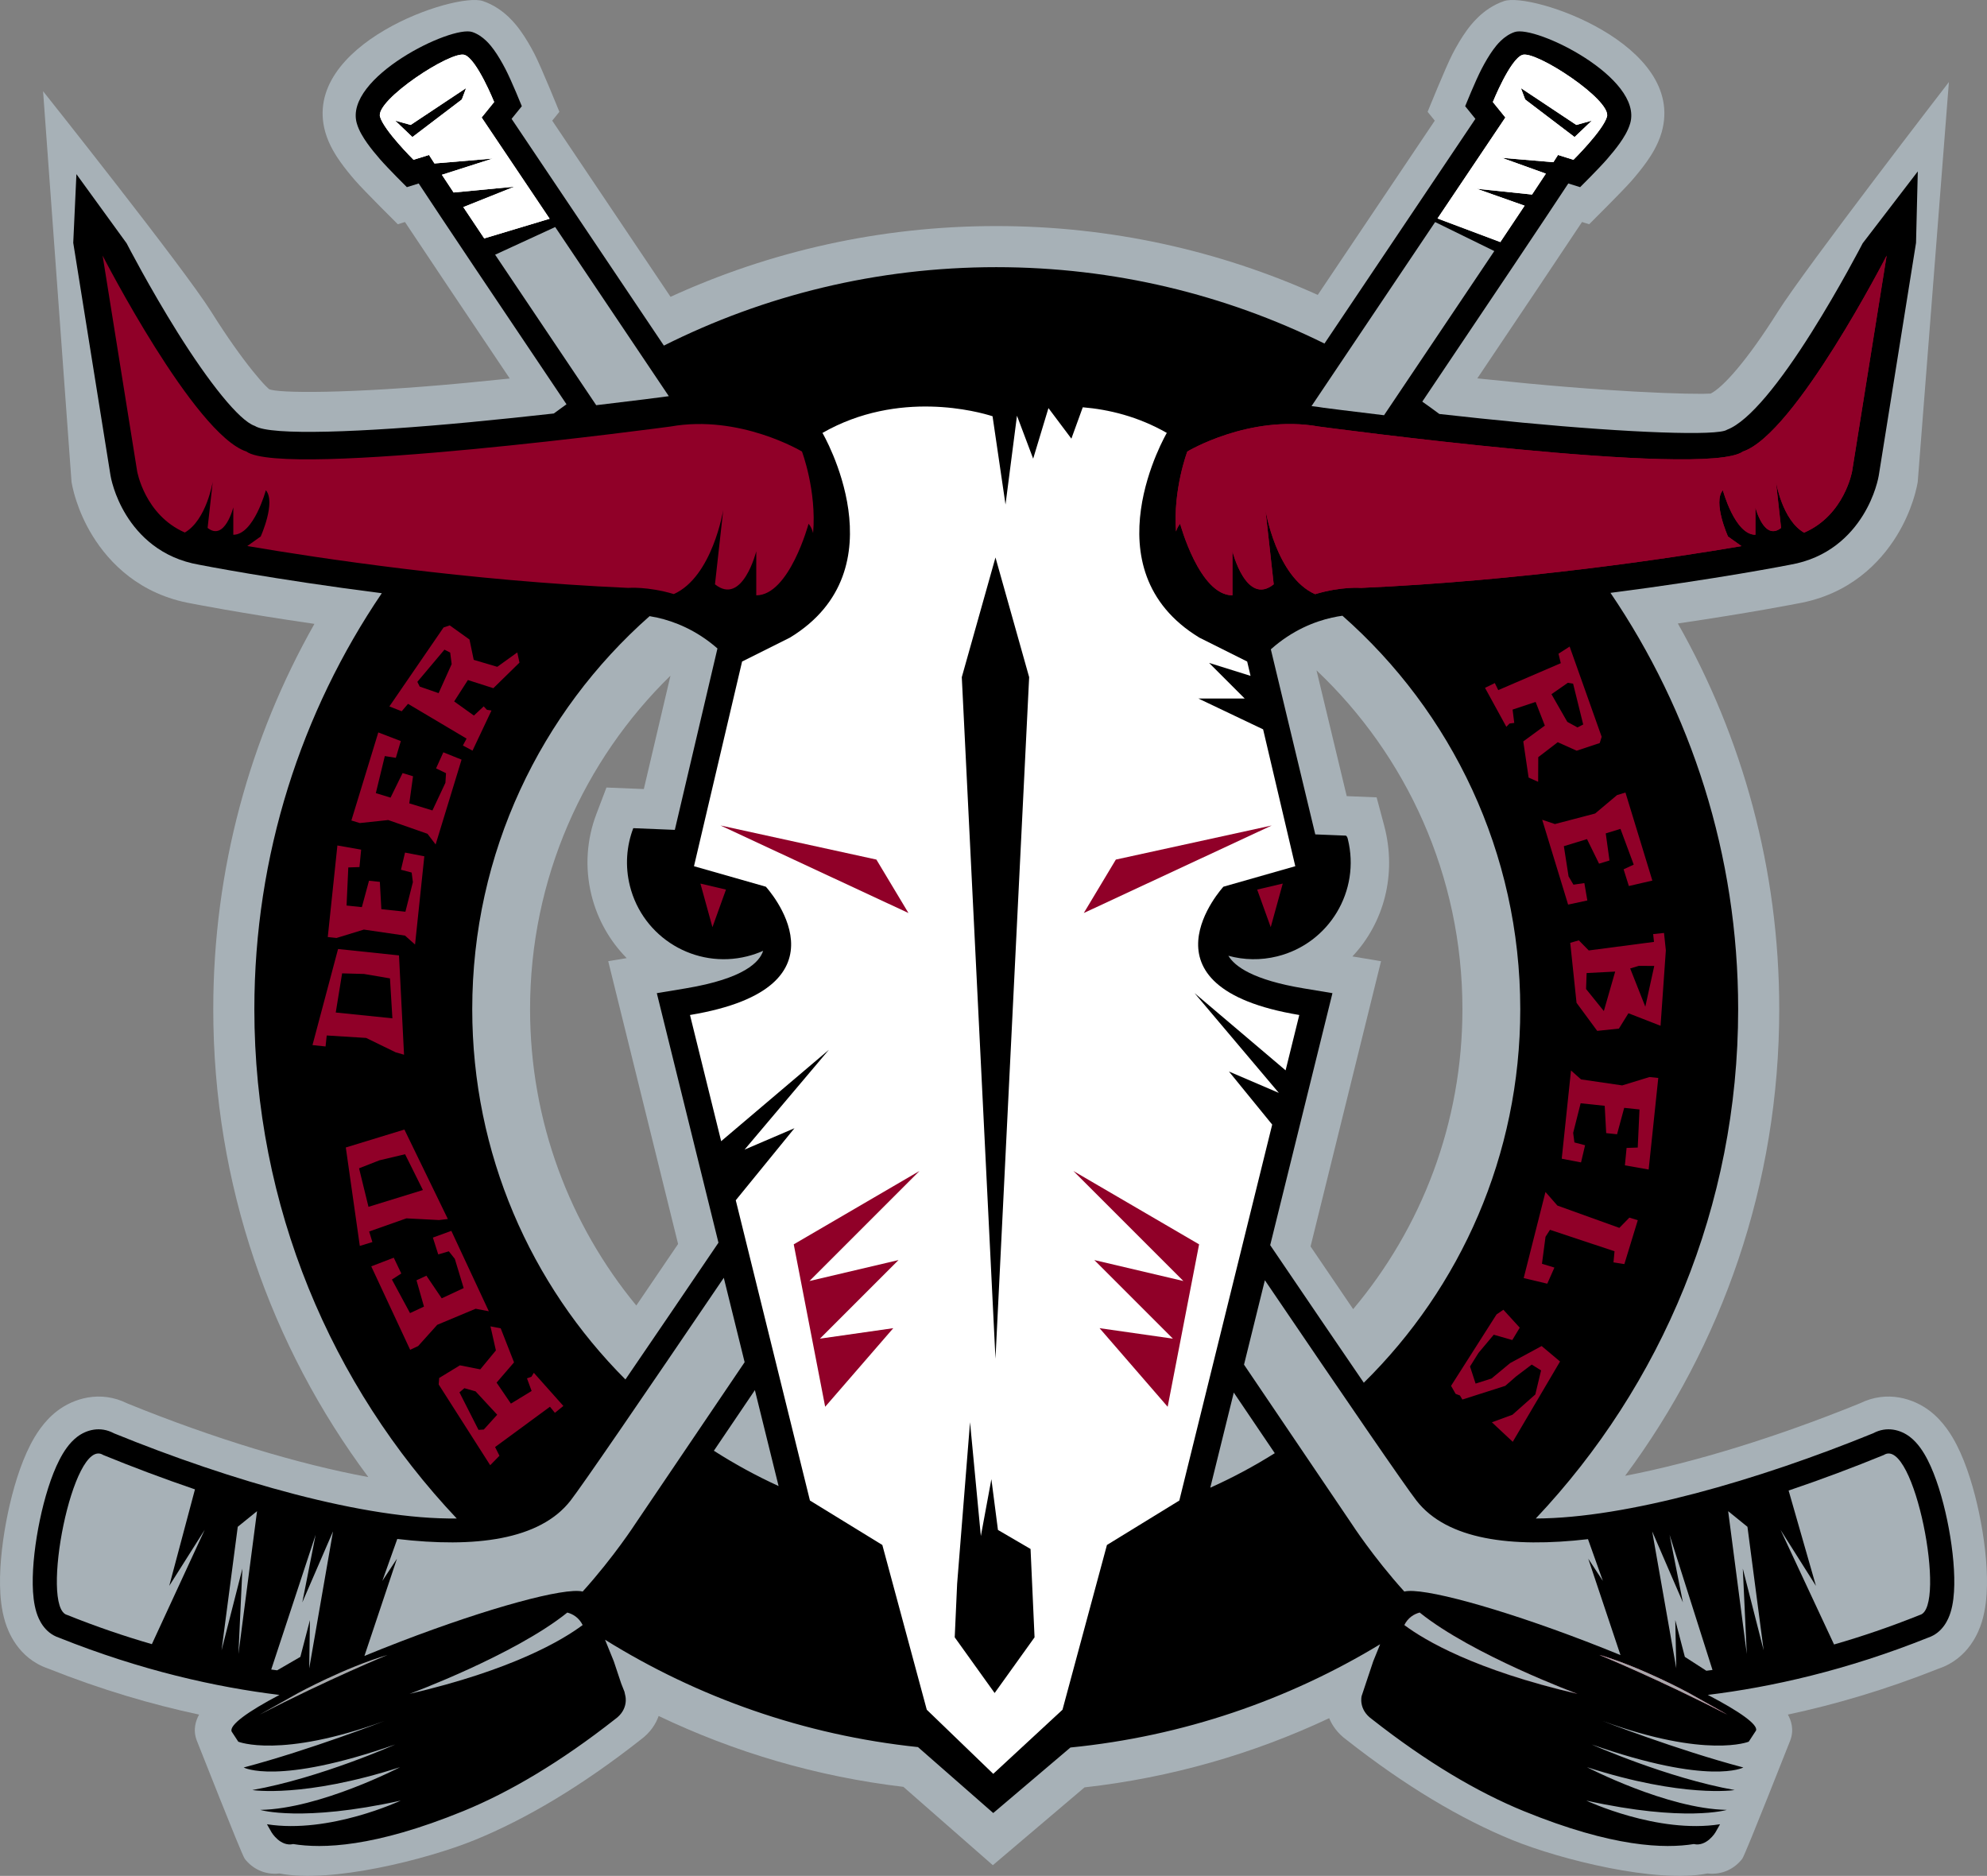 <?xml version="1.0" encoding="utf-8"?>
<!-- Generator: Adobe Illustrator 13.0.0, SVG Export Plug-In . SVG Version: 6.00 Build 14948)  -->
<!DOCTYPE svg PUBLIC "-//W3C//DTD SVG 1.1//EN" "http://www.w3.org/Graphics/SVG/1.1/DTD/svg11.dtd">
<svg version="1.1" id="Layer_1" xmlns="http://www.w3.org/2000/svg" xmlns:xlink="http://www.w3.org/1999/xlink" x="0px" y="0px"
	 width="325.482" height="307.237" viewBox="0 0 500 471.972" enable-background="new 0 0 500 471.972" xml:space="preserve">
<rect x="0" y="0" width="500" height="471.972" fill="#808080" stroke="none"/>
<g>
	<path fill="#A7B1B7" d="M170.633,312.988l-17.581-71.153l4.648-0.771c-4.174-4.23-7.304-9.597-8.845-15.779
		c-1.754-7.036-1.193-14.134,1.209-20.451l2.542-6.692l9.404,0.385l6.706-28.532c-21.8,21.299-35.333,51.025-35.333,83.914
		c0,28.314,10.031,54.285,26.734,74.556L170.633,312.988z M331.28,168.659l7.602,31.647l7.527,0.307l1.889,7.067
		c3.299,12.347-0.111,24.587-7.984,32.958l7.204,1.196l-17.734,71.771l10.719,15.774c17.161-20.4,27.497-46.729,27.497-75.472
		C367.999,220.327,353.893,190.043,331.28,168.659z M67.678,97.885c1.849,1.075,20.132,1.242,49.571-1.548l11.026-1.101
		c-11.509-17.121-20.7-30.839-26.371-39.377l-1.799,0.561c0,0-8.438-8.376-10.677-10.943c-1.305-1.496-2.64-3.141-3.739-4.688
		c-0.97-1.367-2.878-4.167-3.833-7.545C75.61,11.132,114.65-2.066,121.505,0.265c2.805,0.954,4.949,2.558,6.451,3.979
		c1.51,1.426,2.526,2.82,2.992,3.461c1.293,1.782,2.516,3.885,3.527,5.831c1.708,3.287,6.284,14.597,6.284,14.597l-1.801,2.226
		l29.77,44.322c24.958-11.432,52.717-17.804,81.964-17.804c28.833,0,56.22,6.192,80.902,17.322l29.445-43.841l-1.8-2.225
		c0,0,4.574-11.311,6.283-14.597c1.012-1.946,2.233-4.049,3.529-5.831c0.465-0.642,1.48-2.035,2.99-3.461
		c1.504-1.422,3.646-3.026,6.451-3.979c6.856-2.331,45.896,10.867,39.65,32.979c-0.956,3.378-2.863,6.178-3.833,7.544
		c-1.101,1.548-2.435,3.192-3.739,4.688c-2.239,2.567-10.677,10.943-10.677,10.943l-1.8-0.561
		c-5.667,8.533-14.851,22.238-26.35,39.343l12.397,1.25c13.764,1.312,25.69,2.066,34.291,2.409c4.216,0.168,7.582,0.238,9.982,0.225
		l2.046-0.058c3.082-1.537,9.1-8.19,16.907-20.586c6.928-10.994,43.046-57.795,43.046-57.795l-7.837,100.543
		c0,0-0.266,1.931-1.248,4.906c-0.766,2.314-2.03,5.448-4.088,8.772c-4.183,6.752-11.84,14.721-24.979,16.992
		c0,0-11.655,2.309-30.057,5.006c16.243,28.644,25.517,61.759,25.517,97.042c0,43.995-14.422,84.622-38.79,117.413
		c17.184-3.31,37.933-9.64,59.103-18.25c6.89-3.392,13.57-1.138,17.537,1.893c3.501,2.67,5.608,6.254,6.794,8.558
		c2.589,5.04,4.458,11.468,5.669,17.269c1.235,5.909,2.051,12.449,1.957,18.062c-0.046,2.695-0.31,6.077-1.319,9.312
		c-0.686,2.186-3.185,9.092-10.865,11.67c-13.445,5.352-26.182,9.05-37.916,11.551c0.819,1.456,1.637,3.802,0.587,6.541
		l-5.746,14.475c-2.708,6.778-5.834,14.558-6.321,15.264c-1.869,2.435-4.986,4.137-8.766,3.697
		c-12.705,2.574-37.053-3.496-49.151-8.436c-12.868-5.257-26.847-13.537-41.653-25.178c-2.275-1.666-3.609-3.599-4.37-5.455
		c-19.05,8.962-39.771,14.963-61.568,17.409l-23.07,19.581l-22.508-19.715c-21.821-2.58-42.549-8.724-61.587-17.832
		c-0.713,2.024-2.076,4.178-4.579,6.012c-14.809,11.641-28.787,19.921-41.656,25.178c-12.096,4.939-36.444,11.01-49.149,8.436
		c-3.78,0.439-6.896-1.263-8.767-3.697c-0.485-0.704-3.613-8.487-6.319-15.264l-5.747-14.475c-1.051-2.735-0.235-5.083,0.583-6.536
		c-11.783-2.514-24.578-6.231-38.086-11.618c-7.547-2.622-10.012-9.437-10.691-11.607c-1.011-3.234-1.273-6.616-1.319-9.313
		c-0.095-5.61,0.723-12.152,1.957-18.06c1.21-5.801,3.081-12.23,5.671-17.269c1.185-2.304,3.293-5.888,6.792-8.558
		c3.99-3.045,10.733-5.312,17.663-1.843c21.792,8.857,43.13,15.294,60.589,18.506c-24.508-32.844-39.017-73.588-39.017-117.719
		c0-35.242,9.251-68.321,25.458-96.943c-18.884-2.741-30.813-5.104-30.813-5.104c-13.139-2.271-20.798-10.24-24.979-16.992
		c-2.056-3.32-3.326-6.461-4.089-8.772c-0.98-2.974-1.247-4.905-1.247-4.905l-7.154-98.245c0,0,35.438,44.511,42.321,55.497
		c4.074,6.501,7.672,11.468,10.395,14.854c1.309,1.629,2.405,2.88,3.242,3.744L67.678,97.885z"/>
	<path d="M304.549,374.303c5.629-2.522,11.049-5.429,16.229-8.683l-10.315-15.25L304.549,374.303z M179.638,365.006
		c5.191,3.324,10.629,6.298,16.282,8.883l-5.963-24.135L179.638,365.006z M118.833,253.908c0,36.373,14.729,69.31,38.547,93.166
		c6.532-9.557,14.475-21.234,23.412-34.412l-15.513-62.783l7.237-1.202c14.911-2.479,18.642-6.715,19.52-9.451
		c-1.278,0.568-2.625,1.034-4.03,1.386c-13.044,3.25-26.253-4.688-29.505-17.731c-1.248-5.004-0.848-10.033,0.855-14.515
		l10.454,0.429l10.728-45.643c-5.375-4.699-10.904-6.807-15.106-7.75l-1.97-0.379C136.094,179.184,118.833,214.528,118.833,253.908z
		 M343.181,347.893c24.304-23.919,39.372-57.193,39.372-93.985c0-39.435-17.31-74.826-44.746-98.988
		c-0.81,0.109-1.704,0.265-2.666,0.481c-4.266,0.958-9.903,3.115-15.353,7.968l11.183,46.562l7.725,0.316
		c0.306,0.248,0.385,0.551,0.462,0.857c3.252,13.044-4.686,26.253-17.729,29.508c-4.203,1.046-8.423,0.933-12.324-0.14
		c1.593,2.657,6.155,6.078,18.953,8.205l7.234,1.202l-15.666,63.4C328.65,326.582,336.646,338.335,343.181,347.893z M64.005,253.908
		c0-38.786,11.826-74.808,32.07-104.657c-27.331-3.475-45.956-7.163-45.956-7.163c-9.58-1.656-15.196-7.374-18.34-12.453
		c-1.554-2.507-2.519-4.893-3.101-6.655c-0.657-1.993-0.865-3.315-0.865-3.315l-9.382-58.572l0.8-17.278l12.63,17.398
		c0.123,0.241,5.762,11.155,12.876,22.509c7.693,12.276,15.417,22.122,19.39,23.438c3.868,2.53,27.21,1.618,54.06-0.928
		c7.333-0.695,14.578-1.46,21.172-2.198l3.191-2.322c-17.909-26.615-31.51-46.91-37.19-55.553l-2.976,0.928
		c0,0-4.628-4.583-6.754-7.021c-1.126-1.29-2.283-2.708-3.231-4.042c-0.888-1.252-2.075-3.083-2.623-5.02
		c-3.234-11.447,23.817-24.735,29.079-22.945c2.772,0.941,4.599,3.336,5.43,4.48c1.004,1.385,2.008,3.105,2.886,4.794
		c1.601,3.079,4.14,9.388,4.14,9.388l-2.575,3.18l38.323,57.053c25.158-12.626,53.565-19.735,83.632-19.735
		c29.655,0,57.693,6.915,82.596,19.219L371.261,29.9l-2.571-3.18c0,0,2.538-6.31,4.138-9.388c0.878-1.688,1.882-3.409,2.888-4.794
		c0.828-1.145,2.655-3.539,5.429-4.48c5.261-1.79,32.314,11.498,29.078,22.945c-0.546,1.937-1.733,3.768-2.622,5.02
		c-0.95,1.334-2.104,2.751-3.231,4.042c-2.126,2.438-6.752,7.021-6.752,7.021l-2.978-0.928c-5.633,8.571-19.056,28.601-36.743,54.89
		c1.446,1.016,2.881,2.054,4.299,3.11c6.574,0.735,13.759,1.496,21.007,2.187c26.66,2.543,49.147,3.393,51.385,1.767
		c5.621-2.116,13.521-12.192,21.194-24.373c7.171-11.378,12.806-22.287,12.931-22.528l13.872-18.091l-0.443,17.971l-9.382,58.572
		c0,0-0.207,1.323-0.866,3.315c-0.581,1.764-1.545,4.147-3.101,6.655c-3.145,5.078-8.76,10.797-18.341,12.453
		c0,0-18.323,3.628-45.201,7.075c20.28,29.866,32.131,65.921,32.131,104.745c0,49.616-19.354,94.711-50.925,128.146
		c22.919-0.069,55.973-9.658,84.899-21.447c3.456-1.857,6.934-0.852,9.226,0.898c2.032,1.552,3.459,3.823,4.465,5.78
		c2.107,4.098,3.791,9.719,4.935,15.187c1.152,5.515,1.863,11.419,1.783,16.239c-0.039,2.363-0.271,4.845-0.945,6.994
		c-0.526,1.682-1.938,5.086-5.629,6.323c-20.611,8.249-39.48,12.459-55.449,14.407c8.009,4.166,12.7,7.494,12.132,8.971
		l-1.832,2.802c0,0-10.582,4.341-36.827-5.231c0,0,18.627,7.26,35.473,11.723c0,0-8.427,4.619-38.141-5.784
		c0,0,18.944,8.434,35.962,11.459c0,0-12.91,2.058-37.179-5.755c0,0,20.141,10.48,35.188,10.748c0,0-10.426,3.166-35.347-2.338
		c0,0,17.933,8.432,33.655,5.951l-1.173,2.062c0,0-2.196,3.657-5.439,2.922c-7.243,1.168-20.28,0.896-42.793-8.296
		c-11.609-4.742-24.458-12.326-38.207-23.135c-3.458-2.463-2.576-5.817-2.576-5.817l0.469-1.403l0.585-1.763l1.865-5.583
		l1.735-4.273c-23.16,14.03-49.615,23.168-77.935,25.979l-19.42,16.485l-18.938-16.59c-28.681-3.007-55.429-12.509-78.746-27.008
		l2.195,5.407l1.866,5.592l0.822,2.085l0.233,1.072c0,0,0.882,3.354-2.577,5.817c-13.749,10.809-26.599,18.393-38.209,23.135
		c-22.512,9.192-35.547,9.464-42.792,8.296c-3.243,0.735-5.439-2.922-5.439-2.922l-1.173-2.062
		c15.723,2.48,33.655-5.951,33.655-5.951c-24.921,5.504-35.347,2.338-35.347,2.338c15.047-0.268,35.188-10.748,35.188-10.748
		c-24.269,7.813-37.178,5.755-37.178,5.755c17.017-3.025,35.96-11.459,35.96-11.459c-29.712,10.403-38.138,5.784-38.138,5.784
		c16.844-4.463,35.47-11.723,35.47-11.723c-26.245,9.572-36.827,5.231-36.827,5.231l-1.671-2.555
		c-0.65-1.606,4.018-5.006,12.03-9.211c-15.979-1.947-34.871-6.154-55.508-14.414c-3.691-1.237-5.102-4.642-5.629-6.325
		c-0.671-2.147-0.905-4.629-0.944-6.992c-0.081-4.82,0.631-10.725,1.784-16.239c1.143-5.47,2.826-11.089,4.934-15.187
		c1.006-1.957,2.434-4.229,4.467-5.78c2.292-1.75,5.768-2.756,9.223-0.898c29.515,12.027,63.319,21.766,86.28,21.439
		C83.357,348.613,64.005,303.519,64.005,253.908z"/>
	<g>
		<g>
			<defs>
				<path id="SVGID_1_" d="M116.213,25.029l1.075-2.867l-13.946,9.271l-3.902-1.082l4.338,4.135L116.213,25.029z M107.954,38.989
					l-3.89,1.211c0,0-7.463-7.39-8.439-10.847c-1.178-4.17,17.894-16.695,21.277-15.545c3.095,1.053,7.443,11.864,7.443,11.864
					l-3.149,3.89l17.11,25.471l-16.455,4.95l-5.26-7.876l12.849-5.14l-15.294,1.464l-2.949-4.455l12.774-4.082l-14.644,1.233
					L107.954,38.989z"/>
			</defs>
			<use xlink:href="#SVGID_1_"  overflow="visible" fill="#FFFFFF"/>
			<clipPath id="SVGID_2_">
				<use xlink:href="#SVGID_1_"  overflow="visible"/>
			</clipPath>
			<g clip-path="url(#SVGID_2_)">
				<polygon fill="#FFFFFF" points="146.057,52.568 127.804,27.752 129.559,22.175 119.793,7.384 98.703,14.429 89.811,28.88 
					101.277,41.358 105.422,42.104 117.357,64.551 				"/>
			</g>
		</g>
	</g>
	<g>
		<g>
			<defs>
				<path id="SVGID_3_" d="M139.708,57.121l28.589,42.558c-1.435,0.211-8.378,1.1-18.27,2.267l-25.436-37.864L139.708,57.121z"/>
			</defs>
			<use xlink:href="#SVGID_3_"  overflow="visible" fill="#A7B1B7"/>
			<clipPath id="SVGID_4_">
				<use xlink:href="#SVGID_3_"  overflow="visible"/>
			</clipPath>
			<g clip-path="url(#SVGID_4_)">
				<polygon fill="#FFFFFF" points="146.057,52.568 127.804,27.752 129.559,22.175 119.793,7.384 98.703,14.429 89.811,28.88 
					101.277,41.358 105.422,42.104 117.357,64.551 				"/>
			</g>
		</g>
	</g>
	<g>
		<g>
			<defs>
				<path id="SVGID_5_" d="M443.797,415.218l-5.244-20.555l1.002,21.491l-4.688-35.947l4.855,3.934L443.797,415.218z
					 M430.925,420.161l-1.546,0.199l-5.411-3.492l-2.409-9.257l0.255,12.126l-6.065-34.443l7.729,17.865l-3.353-17L430.925,420.161z
					 M450.08,375.016c8.333-2.814,16.436-5.87,23.944-8.939c7.637-4.876,16.023,38.496,9.077,40.244
					c-7.452,2.99-14.666,5.437-21.588,7.427l-13.464-28.833l8.91,14.092L450.08,375.016z M318.287,322.107
					c20.646,30.416,35.261,51.736,38.152,55.449c7.664,9.849,23.876,11.928,43.157,9.696l3.745,10.51l-3.68-5.596l8.108,24.25
					c-2.772-1.138-5.654-2.284-8.613-3.419c-22.154-8.505-41.271-13.678-45.778-12.567c-7.869-8.718-13.249-17.048-13.249-17.048
					l-27.089-40.039L318.287,322.107z"/>
			</defs>
			<use xlink:href="#SVGID_5_"  overflow="visible" fill="#A7B1B7"/>
			<clipPath id="SVGID_6_">
				<use xlink:href="#SVGID_5_"  overflow="visible"/>
			</clipPath>
			<g clip-path="url(#SVGID_6_)">
				<polygon fill="#FFFFFF" points="146.057,52.568 127.804,27.752 129.559,22.175 119.793,7.384 98.703,14.429 89.811,28.88 
					101.277,41.358 105.422,42.104 117.357,64.551 				"/>
				<polygon stroke="#000000" stroke-width="1.339" stroke-miterlimit="3.864" points="123.331,60.432 139.746,55.442 
					125.05,62.708 				"/>
			</g>
		</g>
	</g>
	<g>
		<g>
			<defs>
				<path id="SVGID_7_" d="M383.786,25.029l12.438,9.456l4.337-4.135l-3.901,1.082l-13.947-9.271L383.786,25.029z M392.046,38.989
					l-1.162,1.817l-12.928-1.088l11.037,3.973l-3.479,5.255l-13.91-1.449l12.041,4.258l-6.11,9.148l-15.798-5.934l17.069-25.407
					l-3.149-3.89c0,0,4.348-10.813,7.444-11.864c3.381-1.15,22.453,11.375,21.276,15.545C403.4,32.81,395.936,40.2,395.936,40.2
					L392.046,38.989z"/>
			</defs>
			<use xlink:href="#SVGID_7_"  overflow="visible" fill="#FFFFFF"/>
			<clipPath id="SVGID_8_">
				<use xlink:href="#SVGID_7_"  overflow="visible"/>
			</clipPath>
			<g clip-path="url(#SVGID_8_)">
				<polygon fill="#FFFFFF" points="353.943,52.568 372.198,27.752 370.441,22.175 380.206,7.384 401.297,14.429 410.188,28.88 
					398.723,41.358 394.576,42.104 382.645,64.551 				"/>
			</g>
		</g>
	</g>
	<g>
		<g>
			<defs>
				<path id="SVGID_9_" d="M376.021,63.166l-27.748,41.305c-8.586-1.023-14.477-1.778-15.259-1.884
					c-1.005-0.171-2.001-0.308-2.987-0.414l31.105-46.302L376.021,63.166z"/>
			</defs>
			<use xlink:href="#SVGID_9_"  overflow="visible" fill="#A7B1B7"/>
			<clipPath id="SVGID_10_">
				<use xlink:href="#SVGID_9_"  overflow="visible"/>
			</clipPath>
			<g clip-path="url(#SVGID_10_)">
				<polygon fill="#FFFFFF" points="353.943,52.568 372.198,27.752 370.441,22.175 380.206,7.384 401.297,14.429 410.188,28.88 
					398.723,41.358 394.576,42.104 382.645,64.551 				"/>
			</g>
		</g>
	</g>
	<g>
		<g>
			<defs>
				<path id="SVGID_11_" d="M55.751,415.218l4.076-31.077l4.855-3.934l-4.688,35.947l1.002-21.491L55.751,415.218z M38.216,413.668
					c-6.839-1.976-13.963-4.396-21.318-7.348c-6.946-1.748,1.44-45.12,9.077-40.244c7.25,2.963,15.053,5.913,23.085,8.648
					l-6.473,24.281l8.911-14.092L38.216,413.668z M69.744,420.249l-1.493-0.198l11.171-33.892l-3.351,17l7.728-17.865l-5.994,34.485
					l0.185-12.168l-2.41,9.257L69.744,420.249z M187.377,342.726l-27.507,40.656c0,0-5.379,8.33-13.249,17.048
					c-4.508-1.11-23.624,4.063-45.779,12.567c-3.147,1.208-6.203,2.426-9.139,3.636l8.185-24.467l-3.68,5.596l3.762-10.562
					c19.47,2.313,35.87,0.279,43.592-9.645c2.91-3.738,17.702-25.322,38.569-56.064L187.377,342.726z"/>
			</defs>
			<use xlink:href="#SVGID_11_"  overflow="visible" fill="#A7B1B7"/>
			<clipPath id="SVGID_12_">
				<use xlink:href="#SVGID_11_"  overflow="visible"/>
			</clipPath>
			<g clip-path="url(#SVGID_12_)">
				<polygon fill="#FFFFFF" points="353.943,52.568 372.198,27.752 370.441,22.175 380.206,7.384 401.297,14.429 410.188,28.88 
					398.723,41.358 394.576,42.104 382.645,64.551 				"/>
				<polygon stroke="#000000" stroke-width="1.339" stroke-miterlimit="3.864" points="376.668,60.432 360.254,55.442 
					374.949,62.708 				"/>
			</g>
		</g>
	</g>
	<g>
		<path fill="#900028" d="M110.392,348.336l12.959,20.313l2.328-2.384l-1.096-2.191l13.807-10.14l1.24,1.533l2.135-1.729
			l-7.435-8.342l-0.604,0.987l-1.119,0.41l1.168,3.176l-5.216,3.181l-3.6-5.284l4.39-5.096l-3.355-8.563l-2.576-0.496l1.366,6.052
			l-3.931,4.768l-5.125-1.014l-5.215,3.18L110.392,348.336z M119.672,350.064l5.441,5.88l-3.371,3.726l-1.335,0.084l-4.791-9.438
			l1.236-1.048L119.672,350.064z"/>
		<polygon fill="#900028" points="110.028,333.319 119.684,329.283 123.006,329.911 113.572,309.679 108.927,311.379 
			110.276,315.608 112.943,314.83 114.45,316.728 116.675,324.081 111.155,326.657 107.295,320.958 104.806,322.12 106.688,328.74 
			103.179,330.375 98.62,321.935 100.978,320.409 99.085,316.436 93.419,318.611 103.209,339.607 105.22,338.669 		"/>
		<path fill="#900028" d="M102.263,306.537l8.23,0.429l2.201-0.268l-10.93-22.504l-14.747,4.511l3.523,24.766l3.165-0.968
			l-0.813-2.659L102.263,306.537z M95.479,291.933l6.453-1.53l4.486,9.01l-13.693,4.222l-2.375-9.691L95.479,291.933z"/>
		<path fill="#900028" d="M92.132,261.143l7.409,3.611l2.13,0.612l-1.269-24.985l-15.335-1.61l-6.435,24.174l3.291,0.346
			l0.291-2.765L92.132,261.143z M91.592,245.048l6.539,1.112l0.609,10.047l-14.255-1.461l1.602-9.851L91.592,245.048z"/>
		<polygon fill="#900028" points="91.562,233.883 101.917,235.396 104.442,237.645 106.775,215.444 101.918,214.509 
			100.897,218.827 103.584,219.534 103.898,221.938 102.017,229.388 95.96,228.751 95.585,221.879 92.853,221.593 91.058,228.236 
			87.207,227.831 87.646,218.248 90.454,218.154 90.878,213.773 84.9,212.72 82.479,235.76 84.685,235.991 		"/>
		<polygon fill="#900028" points="97.694,206.322 107.57,209.783 109.62,212.471 116.146,191.125 111.557,189.28 109.731,193.324 
			112.233,194.531 112.083,196.951 108.815,203.905 102.991,202.124 103.934,195.308 101.307,194.504 98.276,200.683 94.573,199.55 
			96.834,190.229 99.607,190.67 100.861,186.452 95.193,184.277 88.419,206.432 90.541,207.08 		"/>
		<path fill="#900028" d="M111.616,157.872l-13.634,19.867l3.104,1.211l1.59-1.866l14.729,8.748l-0.925,1.741l2.424,1.289
			l4.773-10.102l-1.145-0.17l-0.813-0.871l-2.467,2.316l-4.967-3.558l3.458-5.378l6.406,2.05l6.571-6.434l-0.55-2.566l-5.037,3.622
			l-5.925-1.754l-1.068-5.114l-4.967-3.557L111.616,157.872z M113.654,167.09l-3.286,7.305l-4.747-1.648l-0.6-1.196l6.818-8.098
			l1.446,0.729L113.654,167.09z"/>
	</g>
	<g>
		<path fill="#900028" d="M403.036,185.382l-8.059-22.706l-2.802,1.798l0.573,2.384l-15.733,6.773l-0.866-1.772l-2.467,1.203
			l5.367,9.8l0.812-0.826l1.182-0.146l-0.423-3.358l5.797-1.927l2.321,5.959l-5.427,3.978l1.345,9.099l2.396,1.062l0.029-6.203
			l4.905-3.762l4.764,2.141l5.798-1.927L403.036,185.382z M394.384,181.613l-3.979-6.953l4.122-2.872l1.321,0.217l2.543,10.276
			l-1.439,0.741L394.384,181.613z"/>
		<polygon fill="#900028" points="401.393,204.677 391.271,207.331 388.069,206.248 394.593,227.594 399.432,226.557 
			398.683,222.184 395.934,222.583 394.706,220.492 393.524,212.9 399.348,211.12 402.38,217.298 405.006,216.496 404.063,209.678 
			407.767,208.546 411.104,217.539 408.557,218.723 409.878,222.921 415.792,221.554 409.021,199.4 406.9,200.049 		"/>
		<path fill="#900028" d="M419.186,239.11l-0.46-4.378l-2.731,0.287l0.207,1.961l-16.414,2.151l-2.497-2.536l-2.164,0.618
			l1.587,15.092l5.203,7.063l5.462-0.573l2.392-3.862l8.084,3.151L419.186,239.11z M412.375,243.011l3.894,0.017l-2.25,10.255
			l-3.806-9.619L412.375,243.011z M399.109,248.831l0.143-4.015l7.185-0.366l-2.853,9.929L399.109,248.831z"/>
		<polygon fill="#900028" points="408.199,273.088 397.845,271.575 395.32,269.33 392.987,291.528 397.845,292.464 398.863,288.144 
			396.178,287.437 395.864,285.033 397.744,277.584 403.802,278.22 404.176,285.091 406.909,285.379 408.703,278.735 
			412.555,279.14 412.115,288.723 409.308,288.818 408.883,293.198 414.861,294.252 417.282,271.211 415.076,270.981 		"/>
		<polygon fill="#900028" points="388.909,311.17 390.034,309.417 406.273,314.822 406.01,317.613 408.749,318.045 412.126,307.003 
			410.006,306.353 407.486,308.933 391.899,303.321 388.896,299.9 383.414,321.565 389.351,322.976 391.143,318.919 
			388.011,317.964 		"/>
		<polygon fill="#900028" points="387.789,344.794 386.342,350.841 380.591,355.944 375.409,357.846 380.662,362.76 392.564,342.55 
			387.927,338.66 380.006,342.95 375.322,346.833 371.312,348.109 369.91,343.807 372.035,340.399 375.882,335.813 380.547,337.154 
			382.423,334.042 378.306,329.53 376.585,330.705 365.137,348.675 366.289,350.697 367.372,351.101 367.986,352.124 
			378.78,348.679 381.521,346.292 385.437,343.325 		"/>
	</g>
	<path d="M247.859,393.72l-0.732,16.188l3.158,4.404l3.158-4.404l-0.729-16.188l-2.428-1.416L247.859,393.72z"/>
	<path fill="#FFFFFF" d="M250.285,425.963l10.045-14.012l-1.006-22.231l-8.203-4.787l-1.654-12.777l-2.65,14.314l-2.722-28.645
		l-3.245,40.646l-0.608,13.48L250.285,425.963z M206.959,108.92c19.196-10.969,39.333-5.302,42.802-4.192l3.26,22.209l2.886-22.339
		l4.073,10.804l3.848-12.727l5.768,7.691l2.868-7.893c6.556,0.545,13.918,2.316,21.146,6.447c0,0-20.088,34.285,8.17,51.495
		l12.053,6.027l0.849,3.604l-10.434-3.262l8.962,8.965h-11.651l16.285,7.755l8.095,34.433l-18.081,5.156
		c0,0-23.236,25.248,19.087,32.278l-3.442,13.929l-22.918-19.442l21.214,25.113l-12.551-5.379l10.882,13.354l-23.371,94.586
		l-18.213,11.183l-11.185,41.452l-17.426,16.13l-16.724-16.13l-11.184-41.452l-18.214-11.183l-18.667-75.549l14.767-18.121
		l-12.55,5.378l21.212-25.111l-27.102,22.991l-7.845-31.748c42.321-7.03,19.085-32.278,19.085-32.278l-18.08-5.156l12.103-51.496
		l12.054-6.027C227.049,143.205,206.959,108.92,206.959,108.92z"/>
	<path fill="#900028" d="M201.802,113.604c0,0,3.721,9.802,2.805,20.521c-0.225-0.905-0.593-1.706-1.144-2.348
		c0,0-4.848,18.008-13.159,18.008v-11.083c0,0-3.462,13.853-10.391,8.31l2.078-18.698c0,0-2.707,16.789-12.432,21.154
		c-6.625-1.971-11.463-1.553-11.463-1.553c-40.438-1.79-78.019-7.49-95.865-10.537l3.373-2.4c0,0,3.881-8.621,1.293-11.639
		c0,0-3.017,11.207-8.188,11.207v-6.897c0,0-2.155,8.622-6.467,5.172l1.292-11.638c0,0-1.55,9.617-7.021,12.797
		c-10.101-4.411-12.001-15.41-12.001-15.41l-8.691-54.26c0,0,23.052,44.947,36.174,49.293c9.395,6.829,106.738-6.292,106.738-6.292
		C186.199,104.208,201.802,113.604,201.802,113.604z"/>
	<path fill="#900028" d="M298.77,113.604c0,0,15.604-9.396,33.067-6.292c0,0,97.346,13.12,106.738,6.292
		c13.122-4.346,36.173-49.293,36.173-49.293l-8.69,54.26c0,0-1.911,11.059-12.082,15.445c-5.52-3.143-7.082-12.833-7.082-12.833
		l1.292,11.638c-4.312,3.449-6.465-5.172-6.465-5.172v6.897c-5.174,0-8.19-11.207-8.19-11.207
		c-2.587,3.018,1.294,11.639,1.294,11.639l3.4,2.421c-17.894,3.051-55.4,8.73-95.751,10.516c0,0-4.878-0.422-11.549,1.579
		c-9.771-4.324-12.489-21.18-12.489-21.18l2.076,18.698c-6.926,5.543-10.388-8.31-10.388-8.31v11.083
		c-8.313,0-13.161-18.008-13.161-18.008c-0.467,0.545-0.803,1.206-1.031,1.947C295.14,123.162,298.77,113.604,298.77,113.604z"/>
	<g>
		<polygon points="250.498,341.848 242.022,170.374 250.498,140.261 258.973,170.374 		"/>
	</g>
	<polygon fill="#900028" points="176.249,222.306 179.275,233.28 182.682,223.819 	"/>
	<polygon fill="#900028" points="322.787,222.306 319.759,233.28 316.351,223.819 	"/>
	<path fill="#A7A9AC" d="M402.459,416.37c10.832,3.202,22.542,9.61,22.542,9.61l9.769,5.475
		C417.348,422.469,402.459,416.37,402.459,416.37z"/>
	<g>
		<polygon fill="#900028" points="231.371,294.618 199.733,313.076 207.642,353.941 224.78,334.167 206.324,336.804 226.098,317.03 
			203.687,322.303 		"/>
	</g>
	<g>
		<polygon fill="#900028" points="270.098,294.618 301.734,313.076 293.826,353.941 276.688,334.167 295.144,336.804 
			275.371,317.03 297.78,322.303 		"/>
	</g>
	<polygon fill="#900028" points="320.008,207.693 280.789,216.268 272.72,229.715 	"/>
	<polygon fill="#900028" points="181.311,207.693 220.53,216.268 228.599,229.715 	"/>
	<path d="M103.06,426.172c25.845-6.021,38.418-13.474,43.557-17.313c-0.952-1.893-2.458-2.76-3.857-3.141
		C129.432,416.431,103.06,426.172,103.06,426.172z"/>
	<path fill="#A7A9AC" d="M97.542,416.37c-10.833,3.202-22.542,9.61-22.542,9.61l-9.77,5.475
		C82.652,422.469,97.542,416.37,97.542,416.37z"/>
	<path fill="#A7B1B7" d="M103.06,426.172c25.845-6.021,38.418-13.474,43.557-17.313c-0.952-1.893-2.458-2.76-3.857-3.141
		C129.432,416.431,103.06,426.172,103.06,426.172z"/>
	<path fill="#900028" d="M402.459,416.37c10.832,3.202,22.542,9.61,22.542,9.61l9.769,5.475
		C417.348,422.469,402.459,416.37,402.459,416.37z"/>
	<path fill="#900028" d="M353.383,408.859c5.14,3.84,17.711,11.292,43.559,17.313c0,0-26.375-9.741-39.703-20.454
		C355.842,406.099,354.334,406.966,353.383,408.859z"/>
	<g>
		<path d="M353.383,408.859c5.14,3.84,17.711,11.292,43.559,17.313c0,0-26.375-9.741-39.703-20.454
			C355.842,406.099,354.334,406.966,353.383,408.859z"/>
		<path fill="#A7A9AC" d="M402.459,416.37c10.832,3.202,22.542,9.61,22.542,9.61l9.769,5.475
			C417.348,422.469,402.459,416.37,402.459,416.37z"/>
		<path fill="#A7B1B7" d="M353.383,408.859c5.14,3.84,17.711,11.292,43.559,17.313c0,0-26.375-9.741-39.703-20.454
			C355.842,406.099,354.334,406.966,353.383,408.859z"/>
	</g>
	<path fill="#900028" d="M298.77,113.604c0,0,15.604-9.396,33.067-6.292c0,0,97.346,13.12,106.738,6.292
		c13.122-4.346,36.173-49.293,36.173-49.293l-8.69,54.26c0,0-1.911,11.059-12.082,15.445c-5.52-3.143-7.082-12.833-7.082-12.833
		l1.292,11.638c-4.312,3.449-6.465-5.172-6.465-5.172v6.897c-5.174,0-8.19-11.207-8.19-11.207
		c-2.587,3.018,1.294,11.639,1.294,11.639l3.4,2.421c-17.894,3.051-55.4,8.73-95.751,10.516c0,0-4.878-0.422-11.549,1.579
		c-9.771-4.324-12.489-21.18-12.489-21.18l2.076,18.698c-6.926,5.543-10.388-8.31-10.388-8.31v11.083
		c-8.313,0-13.161-18.008-13.161-18.008c-0.467,0.545-0.803,1.206-1.031,1.947C295.14,123.162,298.77,113.604,298.77,113.604z"/>
</g>
</svg>
